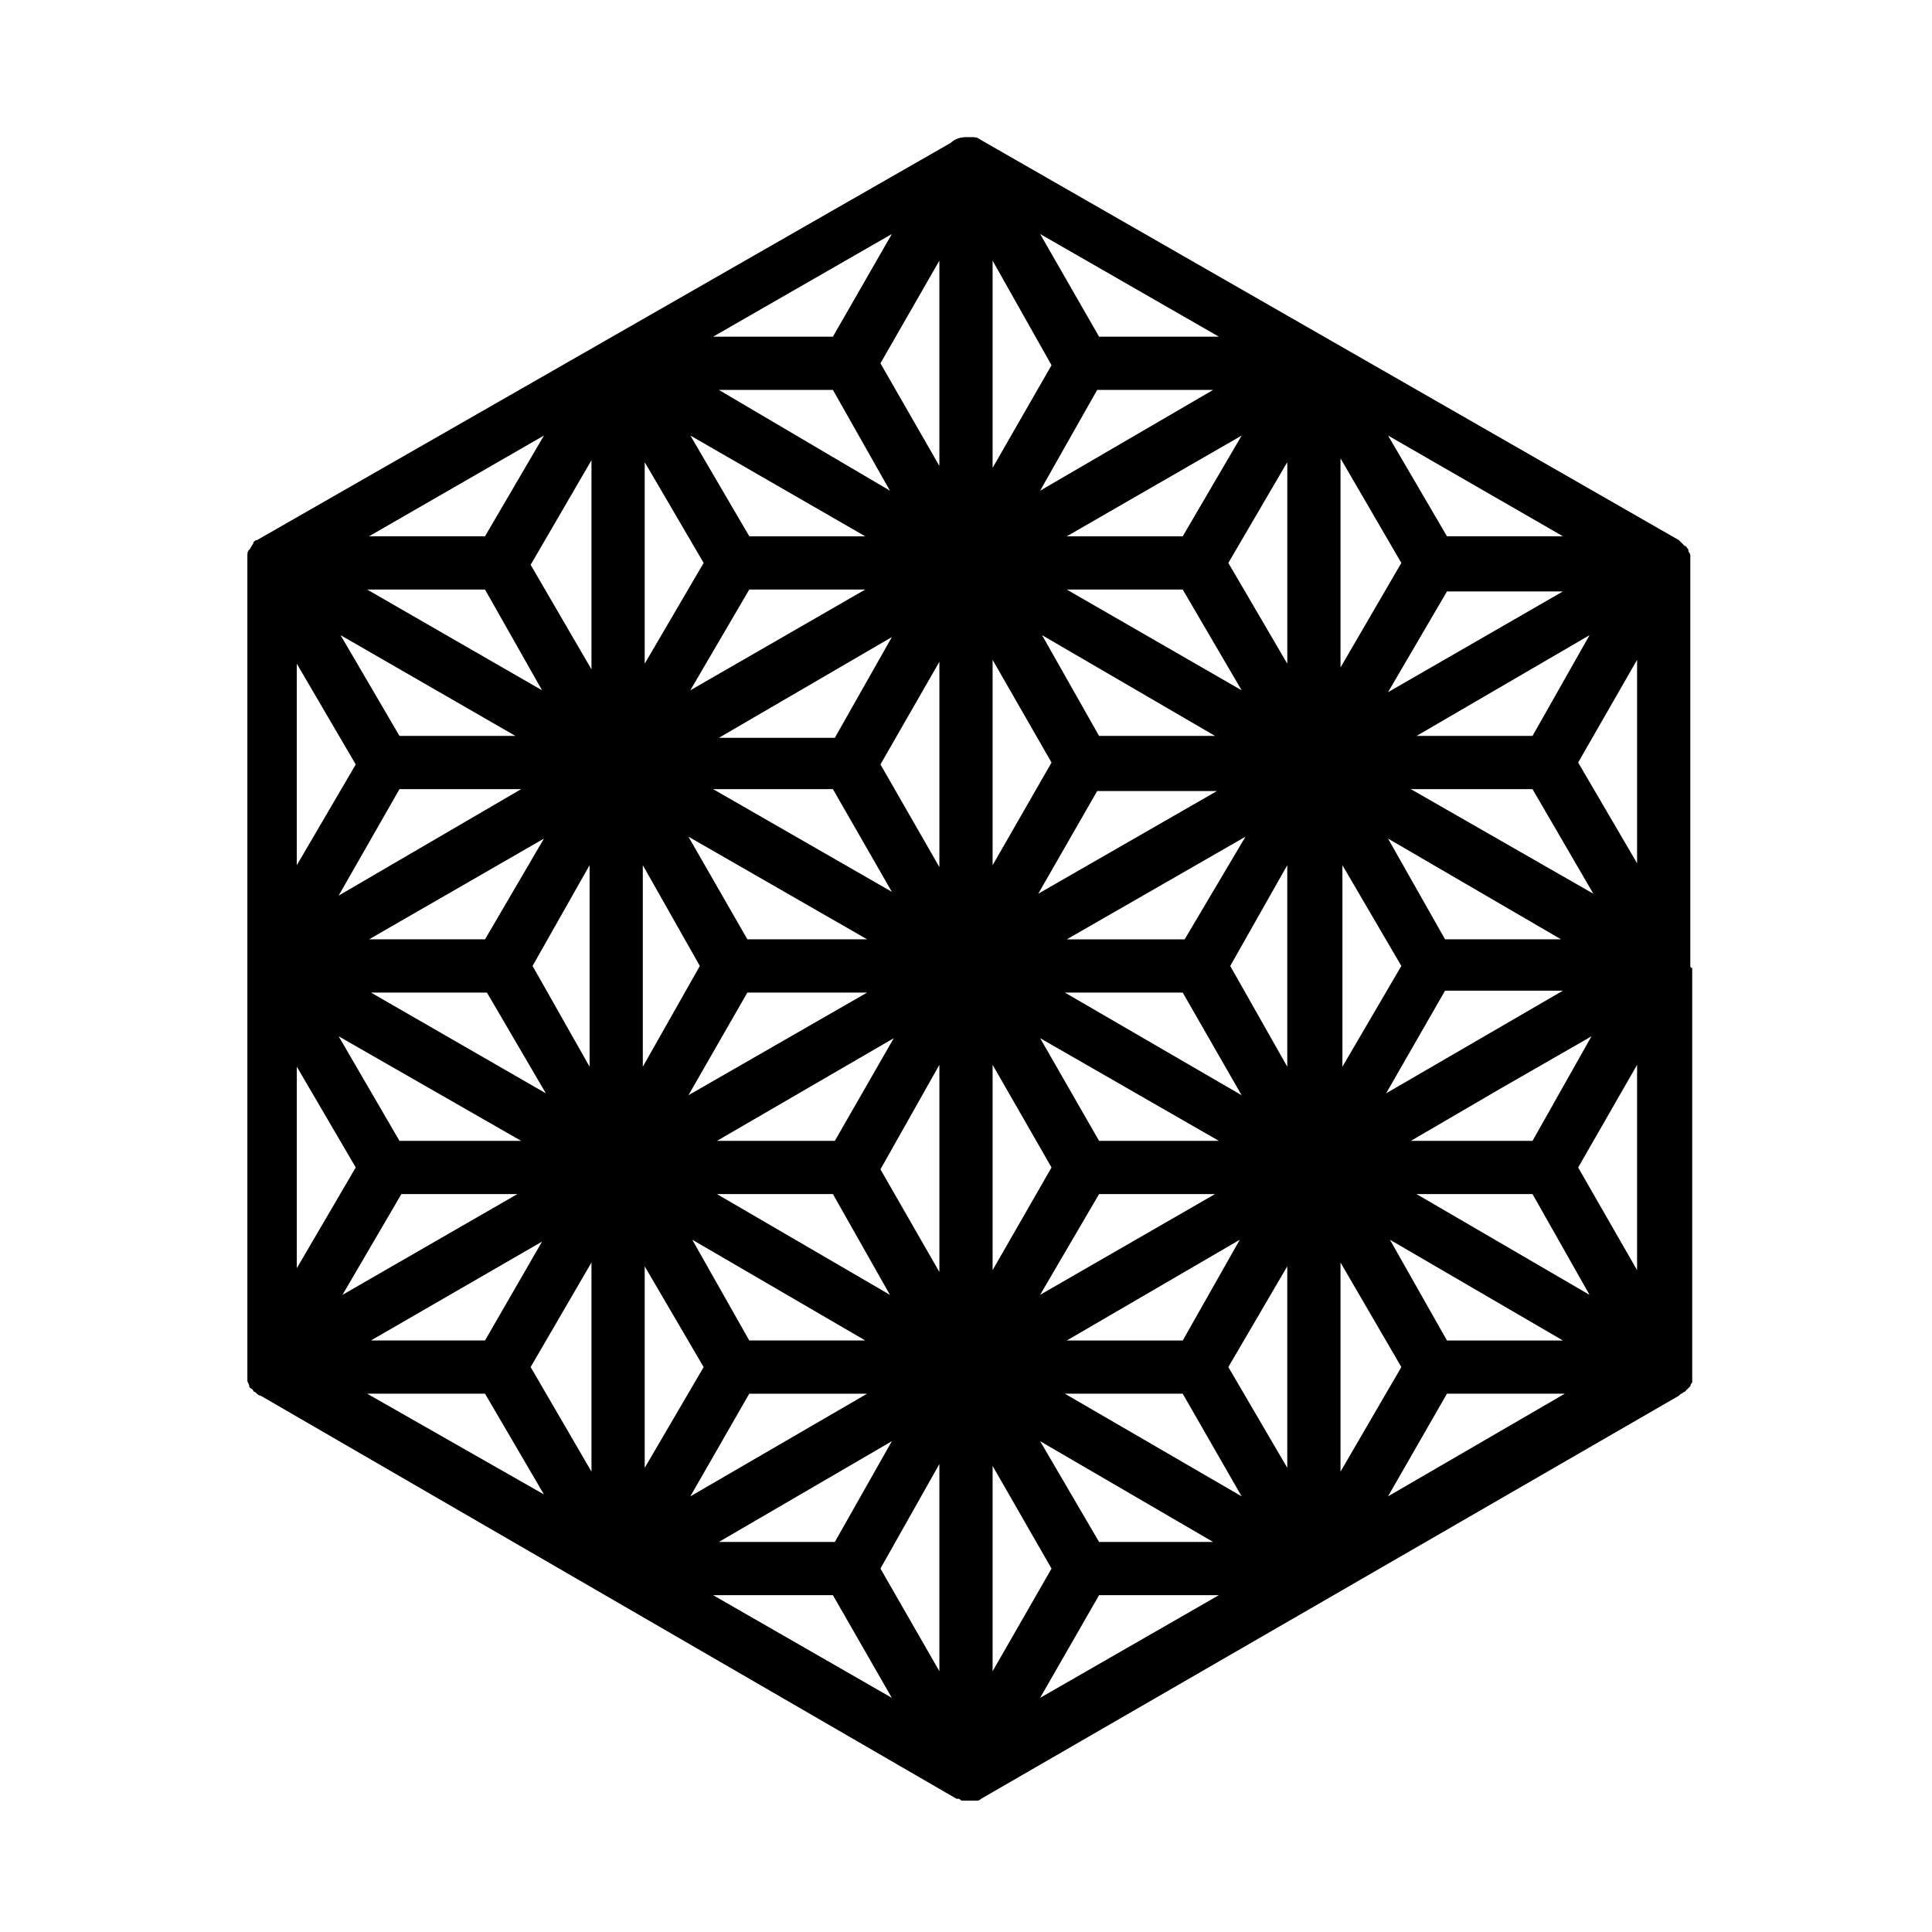 <?xml version="1.0" encoding="UTF-8"?>
<!-- Uploaded to: SVG Find, www.svgrepo.com, Generator: SVG Find Mixer Tools -->
<svg fill="#000000" width="800px" height="800px" version="1.1" viewBox="144 144 512 512" xmlns="http://www.w3.org/2000/svg">
 <path d="m591.95 400v-0.504-0.504-105.8-0.504-1.008-0.504c0-0.504-0.504-1.008-0.504-1.008v-0.504c-0.504-0.504-0.504-1.008-1.008-1.008l-1.512-1.512-185.4-106.3c-0.504-0.504-1.512-0.504-2.016-0.504h-0.504-1.008c-1.512 0-3.023 0.504-4.031 1.512l-183.89 105.3c-0.504 0-1.008 0.504-1.008 1.008-0.504 0.504-0.504 1.008-1.008 1.512-0.504 0.504-0.504 1.008-0.504 1.512v0.504 1.512 0.504 104.29 0.504 0.504 1.008 0.504 0.504 1.008 0.504 0.504 104.29 0.504 1.512 0.504c0 0.504 0.504 1.008 0.504 1.512s0.504 0.504 1.008 1.008c0 0 0 0.504 0.504 0.504 0.504 0.504 1.008 1.008 1.512 1.008l184.39 106.81h0.504c0.504 0 0.504 0.504 1.008 0.504h0.504 1.512 1.512 0.504c0.504 0 1.008-0.504 1.008-0.504l184.9-106.81 0.504-0.504c0.504 0 0.504-0.504 1.008-0.504 0.504-0.504 1.008-1.008 1.512-1.512 0-0.504 0.504-1.008 0.504-1.008v-0.504-1.008-0.504l-0.004-107.31v-0.504c-0.504 0-0.504-0.504-0.504-0.504zm-14.105 80.609-15.617-27.207 15.617-27.207zm-50.383 18.641-15.113-26.703 45.848 26.703zm-70.027 0h-30.73l45.848-26.703zm-234.78-179.36 15.617 26.703-15.617 26.703zm296.75 140.56h30.73l15.113 26.703zm30.73-14.109h-32.242l24.184-14.105 23.68-13.602zm-315.38 40.809 15.617-26.703h30.73zm45.844-148.12h-30.73l-15.617-26.703zm92.703-52.902h-30.73l-15.617-26.703zm84.641 106.81h-31.234l47.359-27.207zm-115.38 106.3-15.113-26.703 45.848 26.703zm0-199h30.73l-46.352 26.703zm114.87 0 15.617 26.703-46.352-26.703zm-130.99 134.01 15.617-27.207h31.738zm-26.195-7.559-15.113-26.703 15.113-26.703zm41.812-33.754-15.617-27.207 47.359 27.207zm50.887-19.145-15.617-27.207 15.617-27.207zm-28.215-20.656 15.617 27.207-47.359-27.207zm-50.379 20.152 15.113 26.703-15.113 26.703zm92.699-54.41 15.617 27.207-15.617 27.207zm-26.699-6.047-15.113 26.703h-30.73zm-92.199 53.402-15.617 26.703h-30.73zm-15.113 40.809 15.617 26.703-46.352-26.703zm41.312 34.262s0.504 0 0 0zm66.504-22.168-15.617 27.207h-31.234zm12.09 7.051v54.914l-15.617-27.207zm0 68.52m26.199-113.86 15.617-27.207h31.738zm16.121-41.816-15.113-26.703 45.848 26.703zm49.875-19.145-15.617-26.703 15.617-26.703zm-12.09-60.457-15.617 26.703h-30.73zm-142.58 33.754-15.617 26.703v-53.406zm-37.281 53.906v0zm-43.328 6.047h32.242l-48.363 28.215zm32.242 93.203h-32.242l-16.121-27.711zm11.086 7.055m71.539 7.055 15.113 26.703-45.844-26.703zm-49.875 19.145 15.617 26.703-15.617 26.703zm12.09 60.961 15.617-27.207h31.234zm66-21.664m14.105-92.703 15.617 27.207-15.617 27.207zm28.215 20.152-15.617-27.207 47.359 27.207zm-9.07-39.297h31.234l15.617 27.207zm43.832-7.051 15.113-26.703v53.402zm36.777-53.406m4.535 87.16 15.617-27.207h31.234zm-11.586-60.457 15.617 26.703-15.617 26.703zm27.203 19.648-15.113-26.703 45.848 26.703zm-9.066-39.801h32.242l16.121 27.711zm32.242-14.105h-30.73l45.848-26.703zm-38.289-11.59 15.617-26.703h30.73zm-12.594-61.969 16.121 27.711-16.121 27.711zm0 68.52v0zm-20.656 12.594m-58.945-72.547 15.113-26.703h30.73zm-12.598-6.047v-54.914l15.617 27.711zm-14.105-0.504-15.617-27.207 15.617-27.207zm-28.215-20.152 15.113 26.703-45.34-26.703zm-64.484 87.16c0.5 0 0.5-0.504 0 0zm0.5-13.102-16.121-27.711 16.121-27.711zm-28.211-21.156 15.113 26.703-46.352-26.703zm-49.879 126.45 15.617 26.703-15.617 26.703zm64.992 46.352-15.113 26.199h-30.23zm13.098 60.961-16.121-27.711 16.121-27.711zm0-68.52m79.605 60.457-15.113 26.703h-30.73zm12.594 6.047v54.914l-15.617-27.207zm14.105 0.504 15.617 27.207-15.617 27.207zm12.598-45.344 15.617-26.699h30.73zm87.156-34.258v0zm55.422-106.81 15.617-27.207v53.906zm-34.766-59.953-15.617-26.703 46.352 26.703zm-28.211-33.754m-20.656-12.094m-43.328-7.051-15.617-27.207 47.359 27.207zm-70.535 0h-31.738l47.359-27.207zm-63.984 19.145m-28.211 33.754h-30.73l46.352-26.703zm0 227.22 15.617 26.703-46.855-26.703zm28.211 33.754v0.504-0.504c-0.5 0.504 0 0 0 0zm63.984 19.648 15.617 27.207-47.359-27.207zm70.535 0h31.738l-47.359 27.207zm0-14.105-15.617-26.703 45.848 26.703zm-9.07-39.297h31.234l15.617 27.207zm43.328-7.055 15.617-26.703v53.402zm29.727-40.809m0 13.102 16.121 27.711-16.121 27.711zm28.211 34.762h31.234l-46.855 27.207zm-48.867 46.352m20.656-12.598s0.504 0.504 0 0c0.504 0.504 0.504 0.504 0 0v0.504z"/>
</svg>